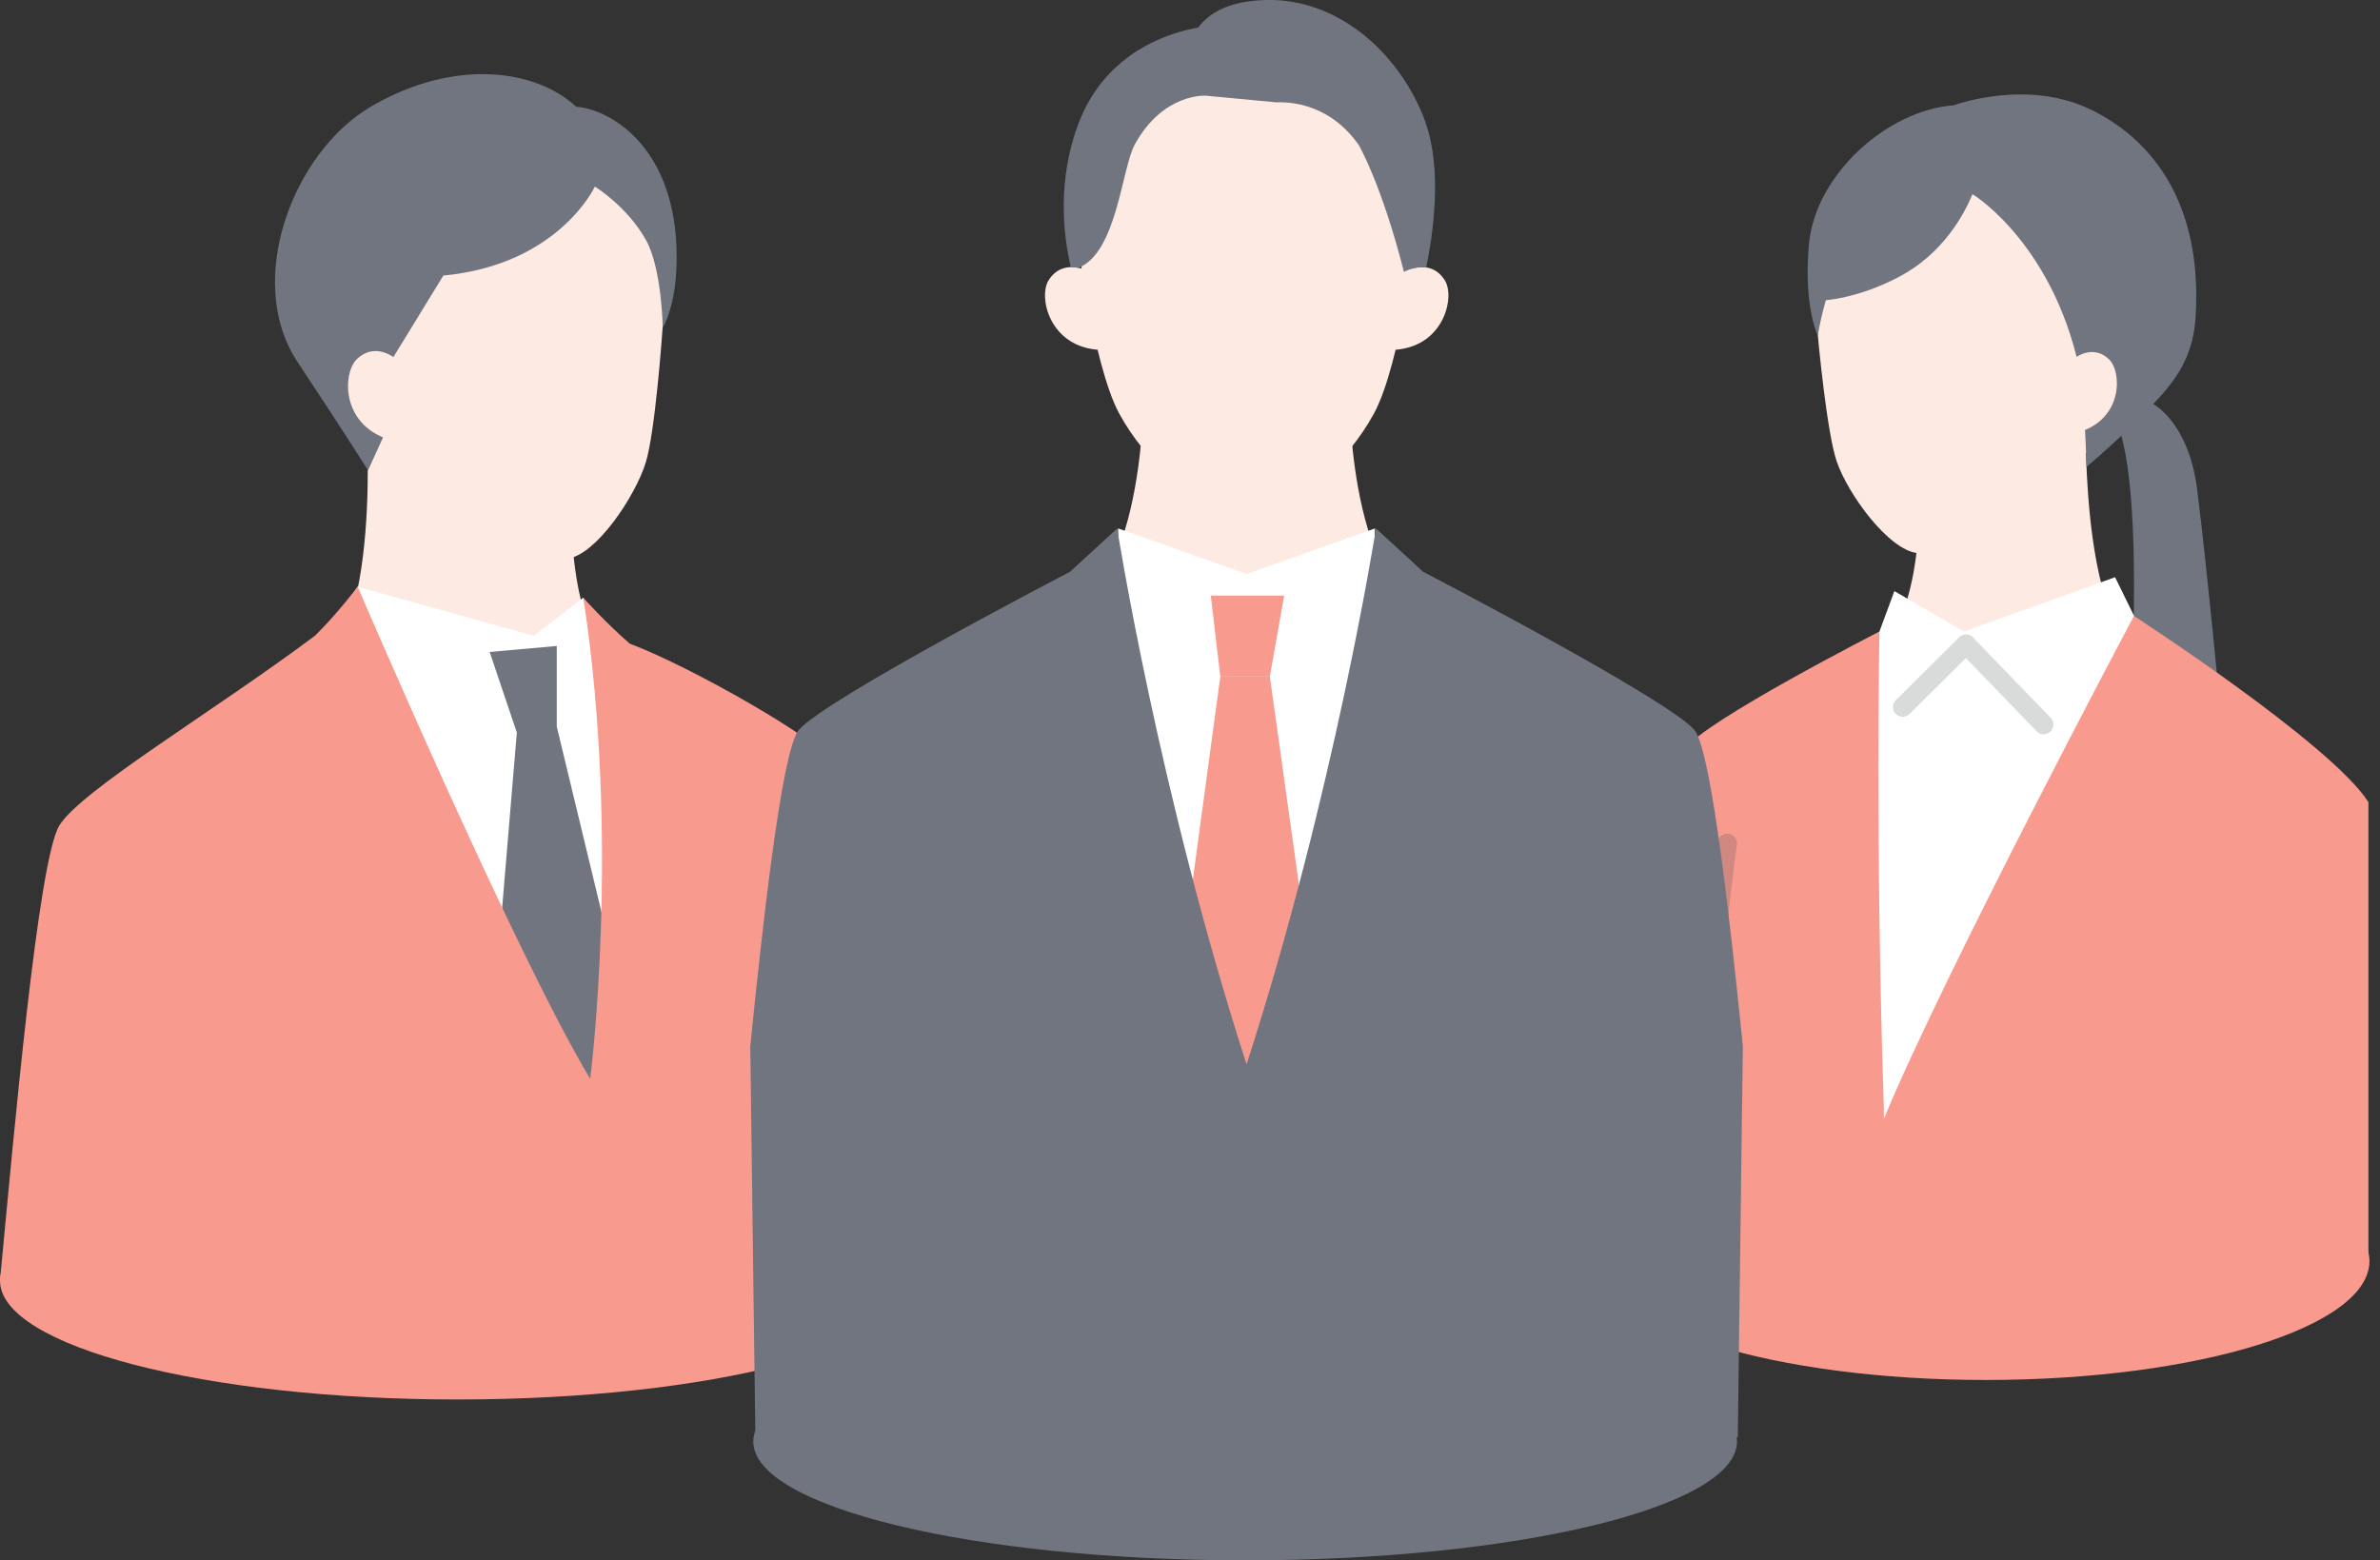 <svg width="183" height="120" viewBox="0 0 183 120" fill="none" xmlns="http://www.w3.org/2000/svg">
<rect x="0" y="0" width="183" height="120" fill="#333333" stroke="none"/>
<g clip-path="url(#clip0_600_4433)">
<path d="M152.689 106.13C168.982 106.13 182.189 102.038 182.189 96.99C182.189 91.942 168.982 87.85 152.689 87.85C136.397 87.85 123.189 91.942 123.189 96.99C123.189 102.038 136.397 106.13 152.689 106.13Z" fill="#F89A8D"/>
<path d="M165.509 31.04C165.509 31.04 168.259 32.41 168.929 37.56C169.659 43.22 170.849 55.83 170.849 55.83L163.699 56.07C163.699 56.07 165.039 37.9 162.739 32.39L163.099 30.03L165.499 31.03L165.509 31.04Z" fill="#717580"/>
<path d="M146.67 59.56L166.07 50.7C159.93 50.76 160.38 32.27 160.38 32.27L153.4 35.21L147.6 37.63C147.6 37.63 148.07 50.61 142.31 50.61L146.68 59.55L146.67 59.56Z" fill="#FDEAE3"/>
<path d="M157.74 37.8C155.62 39.86 150.66 42.92 147.43 42.54C145.2 42.28 142.1 38.02 141.23 35.5C140.47 33.3 139.8 26.21 139.69 24.87C139.58 23.53 138.02 10.94 150.47 8.83C163.27 6.66 167.57 15.71 168.02 19.7C168.49 23.83 168.48 30.02 160.52 34.68C160.52 34.68 159.23 36.36 157.75 37.81L157.74 37.8Z" fill="#FDEAE3"/>
<path d="M160.879 8.49C155.899 5.98 150.219 8.1 150.219 8.1C145.119 8.47 139.569 13.43 139.089 18.8C138.939 20.52 138.979 21.91 139.099 22.98C139.319 24.89 139.769 25.81 139.769 25.81C139.919 24.9 140.139 23.98 140.389 23.09C141.399 22.99 143.529 22.61 146.059 21.27C149.389 19.5 150.999 16.54 151.659 14.95C151.729 14.98 151.769 15 151.769 15C151.769 15 158.169 18.96 160.059 29.23C160.059 29.23 160.369 32.8 160.429 35.91C160.429 35.91 163.489 33.36 166.069 30.53C168.639 27.72 168.869 25.52 168.869 22.74C168.869 15.8 165.869 10.98 160.879 8.48V8.49Z" fill="#717580"/>
<path d="M164.09 47.37L162.63 44.39L151.01 48.57L145.66 45.46L144.51 48.57L140.83 58.27L142.86 91.64L165.55 55.43L164.09 47.37Z" fill="white"/>
<path d="M182.11 61.69C179.26 57.21 164.08 47.37 164.08 47.37C164.08 47.37 149.49 74.81 144.86 86.03C144.86 85.42 144.84 84.82 144.82 84.23C144.2 64.81 144.51 48.57 144.51 48.57C144.51 48.57 130.94 55.51 129.58 57.59C127.67 60.51 123.18 96.99 123.18 96.99H182.11V61.69Z" fill="#F89A8D"/>
<path d="M159.859 33.23C163.259 32.21 163.159 28.59 162.169 27.64C160.769 26.3 159.259 27.75 159.259 27.75L158.189 28.46L159.119 33.49L159.859 33.23Z" fill="#FDEAE3"/>
<path d="M157.149 56.48C156.949 56.48 156.759 56.4 156.609 56.25L151.159 50.61L146.829 54.91C146.539 55.2 146.069 55.2 145.769 54.91C145.479 54.62 145.479 54.14 145.769 53.85L150.639 49.01C150.779 48.87 150.969 48.79 151.169 48.79C151.369 48.79 151.559 48.87 151.699 49.02L157.679 55.2C157.969 55.5 157.959 55.97 157.659 56.26C157.519 56.4 157.329 56.47 157.139 56.47L157.149 56.48Z" fill="#D9DADA"/>
<path d="M131.18 96.97C130.77 96.97 130.44 96.64 130.43 96.23C130.41 93.16 130.39 85.4 130.4 83C130.42 77.04 132 65.26 132.07 64.76C132.13 64.35 132.5 64.07 132.91 64.12C133.32 64.18 133.6 64.55 133.55 64.96C133.53 65.08 131.91 77.14 131.89 83C131.89 85.4 131.9 93.16 131.92 96.22C131.92 96.63 131.59 96.97 131.18 96.97Z" fill="#D08881"/>
<path d="M35.18 107.63C54.609 107.63 70.36 103.538 70.36 98.49C70.36 93.442 54.609 89.35 35.18 89.35C15.751 89.35 0 93.442 0 98.49C0 103.538 15.751 107.63 35.18 107.63Z" fill="#F89A8D"/>
<path d="M45.03 61.73L22.2 52.39C29.43 52.45 28.2 33.05 28.2 33.05L37.11 36.06L43.94 38.62C43.94 38.62 43.39 52.31 50.17 52.31L45.03 61.73Z" fill="#FDEAE3"/>
<path d="M33.44 38.22C35.56 40.32 40.49 43.41 43.66 42.96C45.85 42.65 48.83 38.2 49.65 35.58C50.36 33.3 50.91 25.95 50.99 24.57C51.08 23.18 52.41 10.15 40.13 8.16C27.5 6.11 24.48 15.65 24.26 19.8C24.05 23.71 25.1 28.25 30.66 35.04C30.66 35.04 31.95 36.76 33.44 38.23V38.22Z" fill="#FDEAE3"/>
<path d="M50.96 25.19C50.96 25.19 52.03 23.57 52.03 19.79C52.03 11.16 46.76 8.37 44.3 8.21C41.34 5.42 35.11 4.37 28.57 8.17C22.49 11.7 18.78 21.63 22.86 27.81C26.41 33.17 28.3 36.17 28.3 36.17L29.52 33.49L29.11 29.32C29.11 29.32 31.83 24.87 34.09 21.19C42.96 20.36 45.74 14.35 45.74 14.35C45.74 14.35 48.25 15.89 49.68 18.48C50.89 20.66 50.96 25.2 50.96 25.2V25.19Z" fill="#717580"/>
<path d="M29.86 33.79C26.15 32.57 26.36 28.6 27.47 27.59C29.04 26.15 30.67 27.79 30.67 27.79L31.83 28.6L30.67 34.1L29.86 33.8V33.79Z" fill="#FDEAE3"/>
<path d="M24.64 49.68L27.49 45.12L41.03 48.9L44.84 45.97L47.76 50.11L50.28 89.06L31.53 89.8L24.64 49.68Z" fill="white"/>
<path d="M42.81 55.88V49.68L37.65 50.14L39.74 56.34L37.65 81.27L45.65 90.31L48.49 79.44L42.81 55.88Z" fill="#717580"/>
<path d="M63.95 58.54C63.01 56.92 53.14 51.27 48.42 49.5C46.54 47.87 44.85 45.97 44.85 45.97C47.74 64.69 45.38 82.97 45.38 82.97C39.57 73.29 27.5 45.12 27.5 45.12C27.5 45.12 25.91 47.24 24.22 48.89C16.46 54.7 6.22 60.78 4.56 63.49C2.93 66.16 1.05 87.37 0 98.48H70.37C70.37 98.48 65.29 60.87 63.95 58.54Z" fill="#F89A8D"/>
<path d="M62.38 97.67C62.38 97.67 62.33 97.67 62.3 97.67C61.89 97.63 61.59 97.26 61.64 96.85C62.37 89.89 63.39 78.63 63.4 78.52C63.44 78.11 63.8 77.81 64.21 77.84C64.62 77.88 64.92 78.24 64.89 78.65C64.88 78.76 63.86 90.03 63.13 97.01C63.09 97.39 62.77 97.68 62.39 97.68L62.38 97.67Z" fill="#D08881"/>
<path d="M95.74 120C116.627 120 133.56 115.908 133.56 110.86C133.56 105.812 116.627 101.72 95.74 101.72C74.853 101.72 57.92 105.812 57.92 110.86C57.92 115.908 74.853 120 95.74 120Z" fill="#717580"/>
<path d="M95.85 56.04L111.67 47.5C103.78 47.57 103.77 30.71 103.77 30.71H87.919C87.919 30.71 87.919 47.58 80.019 47.5L95.84 56.04H95.85Z" fill="#FDEAE3"/>
<path d="M109.03 17.23C109.03 17.23 107.72 28.02 105.64 31.81C103.57 35.61 99.75 39.07 95.85 39.07C91.95 39.07 88.13 35.61 86.06 31.81C83.99 28.01 82.67 17.23 82.67 17.23C82.67 17.23 84.08 2.9 95.85 2.9C107.62 2.9 109.03 17.23 109.03 17.23Z" fill="#FDEAE3"/>
<path d="M107.1 26.91C111.01 26.75 111.9 22.86 111.1 21.57C109.98 19.76 107.96 20.89 107.96 20.89L106.62 21.35L106.24 26.97L107.1 26.9V26.91Z" fill="#FDEAE3"/>
<path d="M84.62 26.91C80.71 26.75 79.82 22.86 80.62 21.57C81.74 19.76 83.76 20.89 83.76 20.89L85.1 21.35L85.48 26.97L84.62 26.9V26.91Z" fill="#FDEAE3"/>
<path d="M105.72 40.64L95.85 44.14L85.97 40.64V67.52L96.57 92.74L105.72 67.52V40.64Z" fill="white"/>
<path d="M93.1 45.81H98.74L97.64 52.03H93.83L93.1 45.81Z" fill="#F89A8D"/>
<path d="M109.61 9.4C107.78 4.36 103.1 -0.14 97.34 8.49576e-06C94.5 0.07 92.96 1 92.13 2.12C90.15 2.46 85.04 3.87 82.92 9.51C81.29 13.83 81.74 17.98 82.33 20.55C82.54 20.55 82.74 20.57 82.92 20.6C85.88 19.43 86.24 12.98 87.25 11.12C89.44 7.12 92.72 7.36 92.72 7.36L98.13 7.87C98.6 7.87 102.01 7.64 104.48 11.16C104.48 11.16 106.23 14.15 107.95 20.91C107.95 20.91 108.77 20.45 109.66 20.58C110.17 18.13 110.93 13.09 109.6 9.41L109.61 9.4Z" fill="#717580"/>
<path d="M97.64 52.03H93.83L90.46 76.98L96.57 92.74L101.26 77.95L97.64 52.03Z" fill="#F89A8D"/>
<path d="M133.62 110.52L134.01 80.46C133.13 71.79 131.62 57.76 130.29 56.15C128.37 53.82 109.42 43.97 109.42 43.97L105.8 40.64C105.8 40.64 102.61 60.94 95.85 81.86C89.09 60.94 85.9 40.64 85.9 40.64L82.28 43.97C82.28 43.97 63.33 53.82 61.41 56.15C60.08 57.76 58.57 71.79 57.69 80.46L58.08 110.52H133.62Z" fill="#717580"/>
</g>
<defs>
<clipPath id="clip0_600_4433">
<rect width="182.19" height="120" fill="white"/>
</clipPath>
</defs>
</svg>
